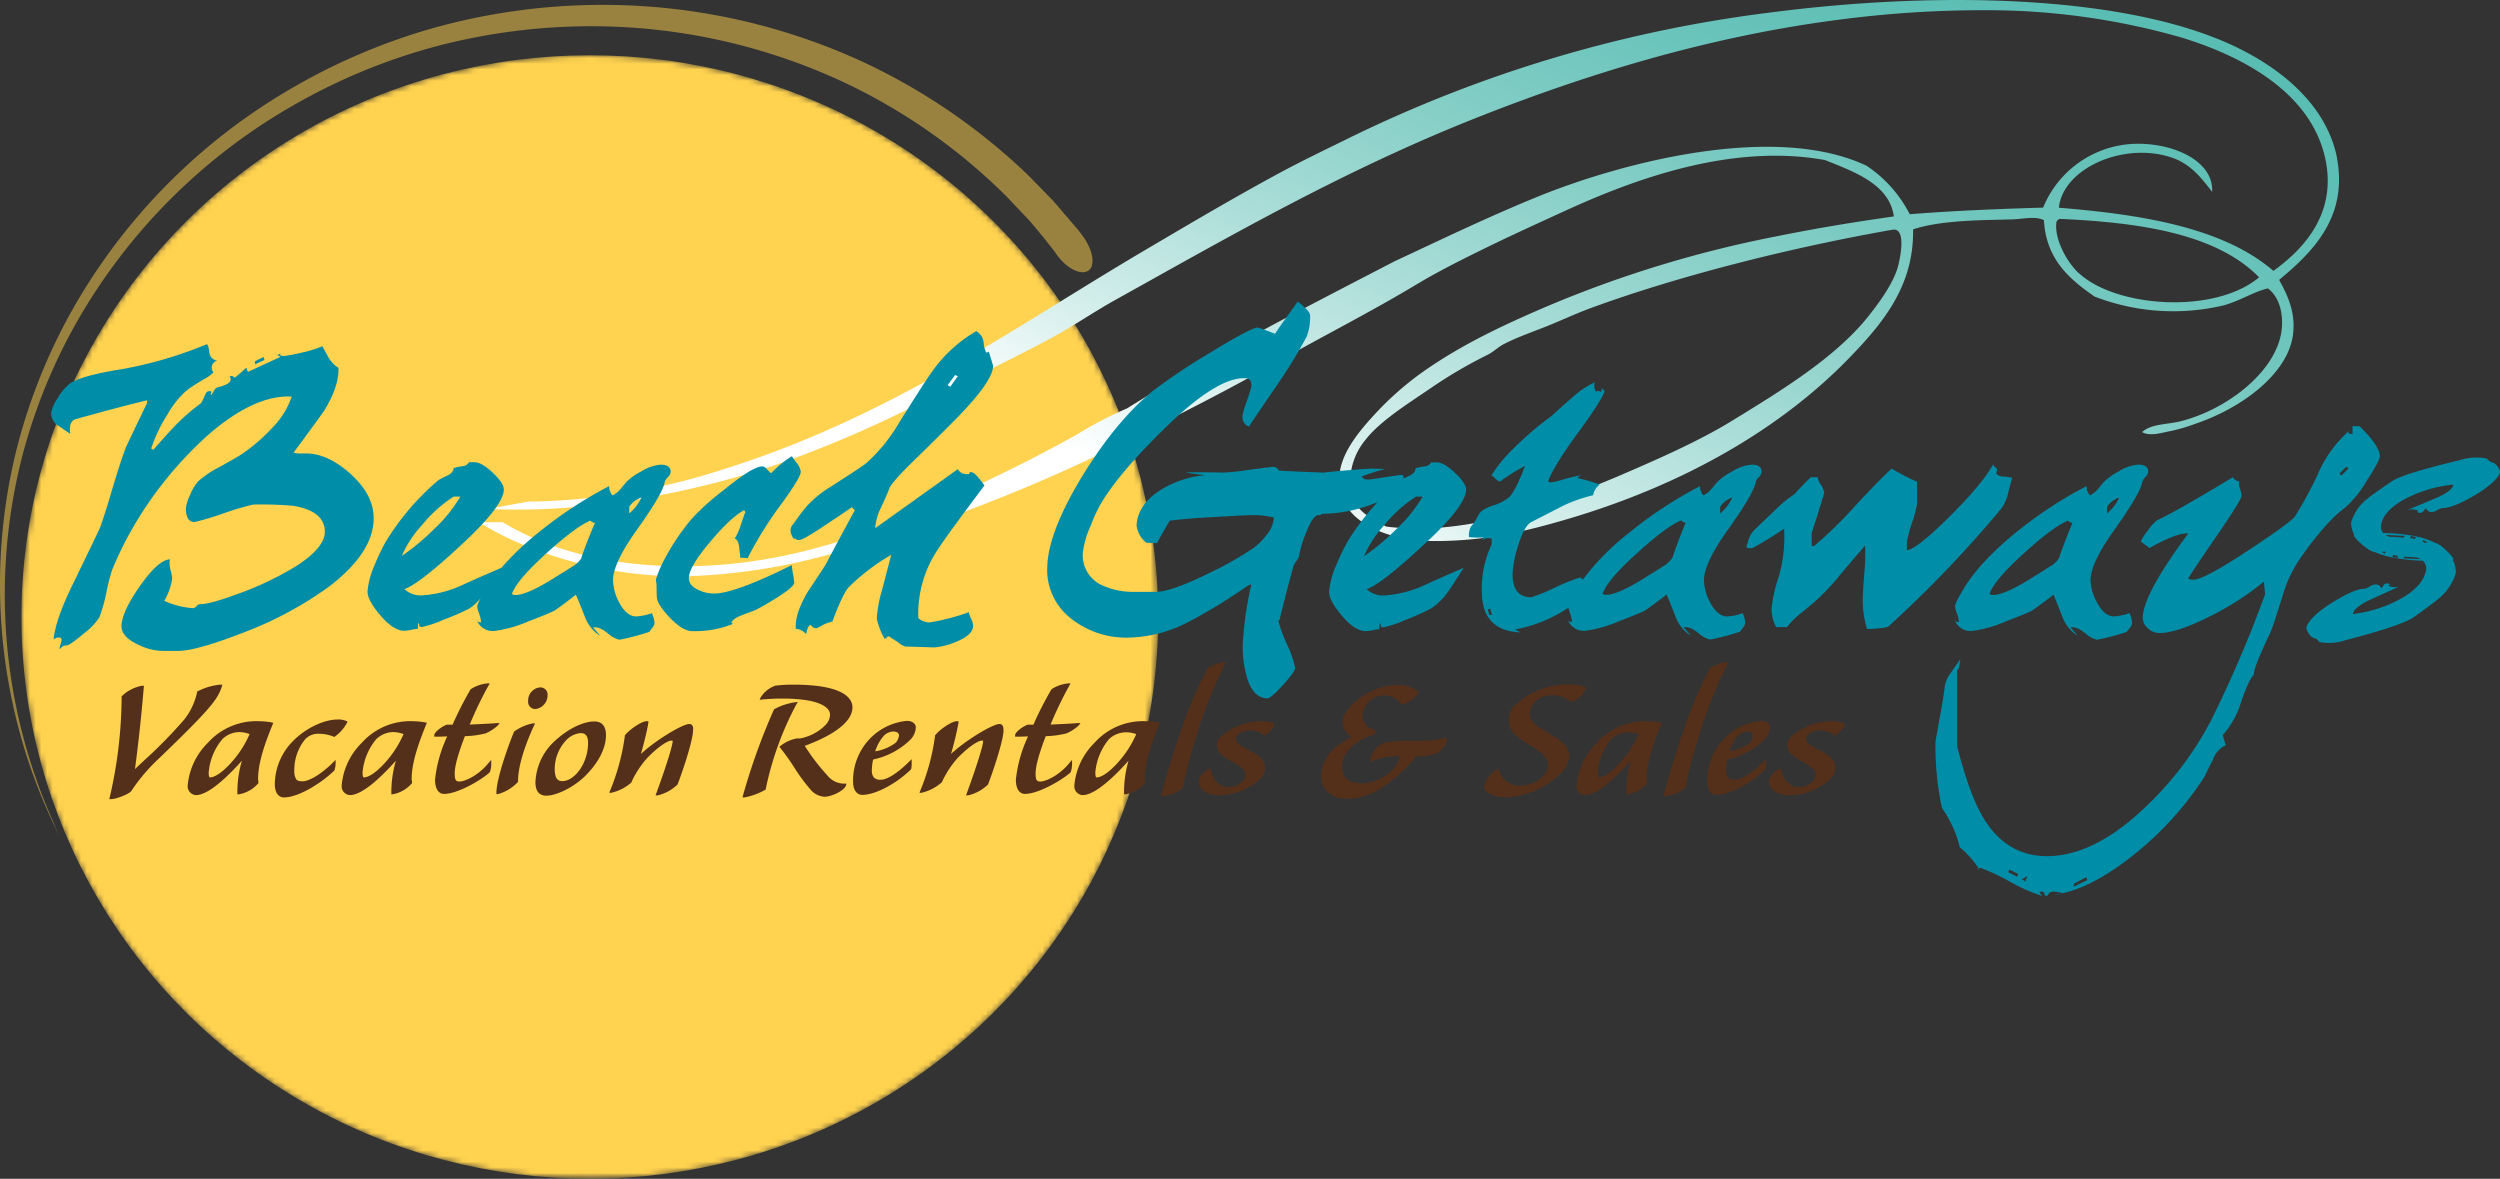 <?xml version="1.0" encoding="UTF-8"?> <svg xmlns="http://www.w3.org/2000/svg" viewBox="0 0 439.5 207.23"><rect x="0" y="0" width="439.5" height="207.23" fill="#333333" stroke="none"/><linearGradient id="kLgqrUa" x1="103.69" x2="103.69" y1="207.23" y2="9.71" gradientUnits="userSpaceOnUse"><stop offset=".21" stop-color="#fff"></stop><stop offset=".28" stop-color="#f8f8f8"></stop><stop offset=".38" stop-color="#e3e3e3"></stop><stop offset=".51" stop-color="#c2c2c2"></stop><stop offset=".65" stop-color="#949494"></stop><stop offset=".8" stop-color="#595959"></stop><stop offset=".96" stop-color="#121212"></stop><stop offset="1"></stop></linearGradient><filter id="kLgqrUb" color-interpolation-filters="sRGB" filterUnits="userSpaceOnUse"><feColorMatrix values="-1 0 0 0 1 0 -1 0 0 1 0 0 -1 0 1 0 0 0 1 0"></feColorMatrix></filter><mask id="kLgqrUc" width="199.85" height="197.51" x="3.77" y="9.71" maskUnits="userSpaceOnUse"><ellipse cx="103.69" cy="108.47" fill="url(#kLgqrUa)" filter="url(#kLgqrUb)" rx="99.92" ry="98.76"></ellipse></mask><linearGradient id="kLgqrUd" x1="206.69" x2="296.9" y1="150.4" y2="-35.53" gradientTransform="matrix(1 -.015 .015 1 -.07 3.21)" gradientUnits="userSpaceOnUse"><stop offset=".27" stop-color="#fff"></stop><stop offset=".39" stop-color="#d3eeeb"></stop><stop offset=".53" stop-color="#a8dcd7"></stop><stop offset=".66" stop-color="#86cfc7"></stop><stop offset=".79" stop-color="#6dc5bc"></stop><stop offset=".91" stop-color="#5ebfb5"></stop><stop offset="1" stop-color="#59bdb3"></stop></linearGradient><g mask="url(#kLgqrUc)"><ellipse cx="103.69" cy="108.47" fill="#ffd24f" rx="99.92" ry="98.76"></ellipse></g><path fill="url(#kLgqrUd)" fill-rule="evenodd" d="m410.66 26.88a21.72 21.72 0 0 0 -2.82-6.49c-3.24-5.06-8.46-9.07-14.65-12.08-18.94-9.18-52.12-10-82.05-6.1a233.44 233.44 0 0 0 -74.4 22.26c-4.23 2.08-8.39 4.07-12.47 6.3-8 4.35-15.65 8.88-23.48 13.5-22.89 13.52-44.24 29-73.58 38.22a115.61 115.61 0 0 1 -34.43 5.7l-7 1.28c18.28.91 38-3.33 51.77-8.15a206 206 0 0 0 20.57-8.65c9-4.3 17.63-8.45 25.93-12.83 4.17-2.19 7.95-4.84 12-7.1 20.19-11.23 40.4-22.93 64.11-32.27 18.33-7.22 39.81-14 63.08-17a195.56 195.56 0 0 1 26.24-1.68 124.41 124.41 0 0 1 34.1 4.83c11.51 3.54 23.16 10.18 25.33 21.9 1.63 8.87-3.52 15-9.25 19.1-8.61-7.43-22.51-9.88-37.71-11.1.73-7 11.56-11.7 19.95-8.78 3.3 1.14 5.13 3.59 7 6 .29-5.61-7.25-8.85-14.21-8.43a18.05 18.05 0 0 0 -15.51 11.19c-6.87.2-15.48.52-23.45 1.16a22.45 22.45 0 0 0 -7.59-8.52c-15.91-7.55-42.51-.75-57.58 5.34-9 3.66-17.41 7.74-25.41 11.46-16.06 8.34-32.25 16.58-47 25.85a64.43 64.43 0 0 0 -8.76 4.56c-8.3 4.62-17 8.89-26.52 13-12.35 5.4-27.18 10.57-44.6 10.18-12.1-.23-22.27-3.09-29.89-7.73h-4.17c8.79 5.58 24.07 10.36 39.37 9.38a106.33 106.33 0 0 0 18.13-2.66 248.75 248.75 0 0 0 30.36-9.52 286.26 286.26 0 0 0 27.18-12.07c8.47-4.25 17-8.58 25.3-13.29 8.09-4.6 16.58-8.87 24.66-13.75 4-2.38 8.37-4.55 12.66-6.64s8.73-4.1 13.28-6.19c12.2-5.58 29.29-11.9 45.69-8.92 5.2 2.09 11.31 4.25 12.1 9.91-7.09 1-13.93 2.14-20.5 3.47a202.61 202.61 0 0 0 -40.25 12.24c-7.86 3.36-15.17 6.78-22 11.58a53.62 53.62 0 0 0 -8.56 7.55c-2.63 2.83-5.3 6.15-6 9.56-1.8 8.38 7.18 12.54 15.89 12.66 9.26.12 16.75-1.71 24.09-3.87 20.8-6.14 37.86-16.16 49.86-28.7 6-6.23 11-12.64 10.85-22.21 4.63-1.58 11.65-1.62 17-1.75 2.15 0 4.36-.68 6 .12.4 6.91 4.46 10.35 8.91 13.44a38.42 38.42 0 0 0 22.62 1.56c2.88-.76 5.34-2.43 7.86-3 2.06 1.6 2.63 4.4 2.45 6.85-.56 7.39-9.29 14.29-17.66 16.47-2.47.65-5.25.43-6.92 1.94 1.4.8 3.38.12 4.82-.14a30.9 30.9 0 0 0 4.6-1.34c7.94-2.68 16.17-8.65 17.1-15.6.53-4-1-7.08-2.43-9.68 6.78-5.56 12.33-11.86 9.99-22.32zm-77.13 20.43c-.91 2.75-3.06 5.77-5.1 8.33-5.8 7.27-15.52 13.18-24 18.37-5.76 3.54-13.11 6.77-19.7 9.6-3.37 1.44-7 2.87-10.6 4.18-8.56 3.08-19.45 6.16-30.46 4.78-3.08-1.77-5.88-2.82-6.29-7.11a11.7 11.7 0 0 1 2.7-8.18c2.57-3.28 7.39-6.28 11.48-9.07a80.67 80.67 0 0 1 9.89-5.8c1.16-.57 2-1.49 3.09-2 2.25-1.16 5.06-2.12 7.64-3.16s5-2.19 7.64-3.15c15.41-5.64 35-10.57 52.84-13.71 2.73-.51 1.23 5.83.87 6.92zm32 .79c-2.22-2-4.45-6.22-4-9.09a1 1 0 0 1 .57-.53c14.63.64 27.69 2.76 35.05 10.27-7.78 6.52-25.01 5.34-31.59-.65z"></path><path fill="#ffd24f" d="m10.67 147.4-.37-.77c-.24-.52-.61-1.27-1-2.28a92.57 92.57 0 0 1 -3.44-8.85 98 98 0 0 1 -1.86-55.64 98.52 98.52 0 0 1 9.49-23.24 102.08 102.08 0 0 1 38.16-38.15 104.81 104.81 0 0 1 25.55-10.47 107.58 107.58 0 0 1 26.51-3.39 104.88 104.88 0 0 1 45.93 10.47 102.26 102.26 0 0 1 27.41 19.56l3.79 4c1.08 1.21 1.94 2.32 2.68 3.19l1.71 2.17.64.89c1.73 2.35 4.17 3.56 5.46 2.69s.84-3.6-1-6.11l-.7-.93-1.84-2.16c-.8-.91-1.72-2.05-2.88-3.32l-4.08-4.18a107.41 107.41 0 0 0 -29.14-20 109.21 109.21 0 0 0 -48-10 110.82 110.82 0 0 0 -27.34 4 108.09 108.09 0 0 0 -26.1 11.24 104.38 104.38 0 0 0 -38.25 39.64 100.53 100.53 0 0 0 -9.22 23.77 98.8 98.8 0 0 0 2.81 56.05c1.37 3.87 2.68 6.81 3.61 8.8.45 1 .84 1.74 1.09 2.25z" opacity=".5"></path><path fill="#008da8" d="m61.55 83.24q-4-3.52-7.7-3.52h-1c-.7 0-1.1-.06-1.22-.18q4.8-6.48 5.39-7.4 2.6-4.23 2.48-7.47a5.14 5.14 0 0 1 -1.73-1.79c-.39-.7-.75-1.37-1.1-2a21.79 21.79 0 0 1 -3.67 1.12 23.86 23.86 0 0 1 -3.06.58c-.7 0-.87-.17-.52-.52a1.45 1.45 0 0 1 -1 .35 1.06 1.06 0 0 1 .87.34l-5.67 2.61a.86.86 0 0 1 -.23-.7c-.12 0-.39.22-.81.64-.58.5-1 .87-1.33 1.1-.35-.35-.64-.41-.87-.17a.79.79 0 0 1 .17.52c0 .54-.83 1-2.48 1.39a2.1 2.1 0 0 0 -.5.63 4 4 0 0 1 -.49.7c-.08-.08-.06-.23.06-.47s-.1-.23-.41-.23-.52.27-.75.81a5.64 5.64 0 0 1 -.69 1.34 34.6 34.6 0 0 0 -4.29 3.71q-1.15 1.16-4 4.39a.32.32 0 0 1 -.4-.23 26 26 0 0 1 2.89-6 15.46 15.46 0 0 1 3.51-4.3c.81-.58 1.77-1.19 2.89-1.85a6.16 6.16 0 0 0 1.62-1.16 1.69 1.69 0 0 1 -.29-.87 1.25 1.25 0 0 1 1-1.21 1.57 1.57 0 0 1 -1.42-1.48c-.1-.83-.24-1.3-.44-1.41a71.89 71.89 0 0 1 -14.92 4.39c-4.9.77-8 1.64-9.26 2.61a9.43 9.43 0 0 0 -2.11 2.6 6.52 6.52 0 0 0 -1.07 2.43 2.64 2.64 0 0 0 .81 2l2.55 1.73c-.23-1.46.09-2.33 1-2.6q8.28-2.31 12.5-3.3v.47q-3.64 7.57-3.7 7.75-.93 2.37-2.46 7.52c-1 3.44-1.75 5.69-2.17 6.77q-.41.93-4.81 10-2.94 6-3.29 9.49a.52.52 0 0 0 .28-.14 1.15 1.15 0 0 1 .7-.15.35.35 0 0 1 .4.4 3.15 3.15 0 0 1 -.17.82 3 3 0 0 0 -.17.81 1.4 1.4 0 0 0 .34-.32 1.11 1.11 0 0 1 .87-.32c.39 0 1.39-.69 3-2.06a11.68 11.68 0 0 0 2.78-2.86 27.31 27.31 0 0 0 1.22-4.28 35.22 35.22 0 0 1 1-4 62.17 62.17 0 0 1 5.61-10.65 67 67 0 0 1 11.4-13.25q8.1-7 14.59-6.65a14.41 14.41 0 0 1 -3.53 5.61 31.11 31.11 0 0 1 -5 4.34c-.66.46-2.08 1.29-4.28 2.49a16.64 16.64 0 0 0 -3.59 2.43 8.09 8.09 0 0 0 -1.51 2.55 6.57 6.57 0 0 0 -.69 2.25c0 1.59.52 2.38 1.56 2.38a52 52 0 0 0 5.12-1.54 46.22 46.22 0 0 1 5.18-1.53 63.23 63.23 0 0 1 7.06.23q5.51.93 5.5 4.57 0 2.78-5 6a54.57 54.57 0 0 1 -10 4.8c-3.43 1.28-5.71 1.91-6.83 1.91a.85.85 0 0 0 -.72.35.81.81 0 0 1 -.67.35 14.62 14.62 0 0 1 -5-1.28 11.13 11.13 0 0 0 1.39-3.91 8.06 8.06 0 0 0 -.23-1.28 7 7 0 0 1 -.24-1.51 1.29 1.29 0 0 1 .12-.59c-1.35 0-3.12 1.56-5.3 4.66s-3.26 5.47-3.26 7.09q0 1.86 2.83 3.19a10.12 10.12 0 0 0 4.4 1.15h2.72q3.12 0 11.05-3.06a64.77 64.77 0 0 0 15.51-8.26q7.82-6 7.82-12 .03-4.11-4.14-7.87z"></path><path fill="#008da8" d="M46.33 62.76l-1.51.75v.53l1.68-.76zM114.62 107.79a10.06 10.06 0 01-2.78.58c-1.16 0-2.18-.87-3.07-2.61a8.6 8.6 0 01-1-3.76q0-3 4.23-8.91 4.52-6.32 4.86-8.34a1.85 1.85 0 01.55-.86 1.46 1.46 0 00.49-.93c0-.85-.58-1.27-1.74-1.27a7.63 7.63 0 00-3.47 1.21 10.82 10.82 0 00-2.6 1.85l-1.09 1.33a3.93 3.93 0 01-1.33 1 2.32 2.32 0 01-.58-1.62 72.71 72.71 0 00-12.56 8.27 48.78 48.78 0 00-6.37 6.08c-2.31 1-4.63 2-6.94 3.07a20.09 20.09 0 01-7 1.79 4.25 4.25 0 01-3.13-1.1q2.61-.93 9.72-7.52c5.17-4.75 7.76-8.08 7.76-10 0-.77-.68-1.75-2-3s-2.39-1.79-3.12-1.79h-1a1.35 1.35 0 01-1.1.69 9.29 9.29 0 00-1.62.35c0 .5-.35.93-1 1.27a16.88 16.88 0 00-1.62.81 44.53 44.53 0 00-9.31 10.88 35.84 35.84 0 00-1.91 4 14.46 14.46 0 00-1.28 4.74q0 1.52 2.2 4.11c1.55 1.85 3 2.78 4.23 2.78a7.32 7.32 0 001.3-.17 6.64 6.64 0 011.13-.18c0-.65 0-1 .11-1a.55.55 0 01.12.4c0 .2.15.29.46.29a19 19 0 003.85-1.3 41.15 41.15 0 004.46-1.93 8.42 8.42 0 002.07-1.9 6.37 6.37 0 00-.65 1.41 4.91 4.91 0 00.35 1.41 5.24 5.24 0 01.34 1.48.87.87 0 01-.69-.22 3 3 0 003.11 1.73 22.14 22.14 0 005.9-1.68q3.77-1.44 4.63-1.91c1.62-1.15 2.85-2.08 3.7-2.77.12.19.64 1.46 1.57 3.82a6.61 6.61 0 002.72 3.41c-.62-.73-1-1.21-1.28-1.45q.93-.28 2.52.93a5.17 5.17 0 002.11 1.21 42.59 42.59 0 005.27-1.38 7.75 7.75 0 01.58-.76 1.46 1.46 0 00.34-.86 3.35 3.35 0 00-.2-1c-.17-.41-.24-.64-.24-.68zm-4-18.7a4 4 0 012.14-1.62 7.86 7.86 0 01-2.14 2.78zm-40 8.68a19.54 19.54 0 013.67-5.58 23.36 23.36 0 015.47-4.89h1.16a24.64 24.64 0 01-4.51 5.61 39.29 39.29 0 01-5.83 4.86zm31.6.35a4.71 4.71 0 01-1.74 1.56c-.77.51-1.54 1-2.31 1.45-3.59 2.32-6.1 3.47-7.53 3.47a1 1 0 01-.64-.17q.77-2.37 6.08-7.18 5-4.56 7.7-5.73a1.51 1.51 0 00.81.41c-1.16 2.7-1.95 4.77-2.41 6.19z"></path><path fill="#008da8" d="M83.89 109.13c0-.1-.09-.2-.12-.3a.45.45 0 00.12.3zM139.21 99.34q-10.07 5-13.65 5a6.17 6.17 0 01-2.78-.63c-1.12-.5-1.68-1.2-1.68-2.09q0-1.91 3.7-6.31t6-5.61c.2.19.26.35.18.46s-.31.85-.81 2.32a9.8 9.8 0 01-1 2.2c.39.11.64.58.76 1.39.07.65.15 1.31.23 2a5.07 5.07 0 011.27.06 65.06 65.06 0 015.64-9.13c2.47-3.36 3.71-5.38 3.71-6.08a3.24 3.24 0 00-.64-1.44 13.32 13.32 0 01-.93-1.28 17.83 17.83 0 00-3.64 3 6.64 6.64 0 01-.87-.87 1 1 0 00-.7-.33c-1.12 0-3.38 1.38-6.77 4.16a43.18 43.18 0 00-5.44 4.84 38.3 38.3 0 00-4.8 7 20.2 20.2 0 00-1.68 3.88s0 .2.06.49a6.91 6.91 0 01.06 1q0 1.22.06 1.8c.11.77.84 1.89 2.2 3.35q2.31 2.43 4 2.43a17.77 17.77 0 007.17-1.27l-.28-.17c.11-.47.71-.91 1.79-1.34.77-.3 1.54-.59 2.31-.86 1-.5 2.32-1.26 3.94-2.26 2-1.27 3-2.14 3-2.6a12.13 12.13 0 00-.2-1.51 10.79 10.79 0 01-.21-1.6z"></path><path fill="#008da8" d="M156.29 86q.28-1.09 5.15-5.79 6.7-6.54 8.62-8.68c3.05-3.36 4.55-5.77 4.52-7.23-.28-1-.54-1.83-.77-2.52 0 .1-.17.17-.45.2a5.11 5.11 0 01-.43-1.68 2.56 2.56 0 00-1.31-2.08 24.63 24.63 0 00-7.81 7.18q-.87 1.16-5.61 8.68a29.68 29.68 0 01-5.91 7.35c-.57.46-2.74 1.89-6.48 4.28a18 18 0 00-5.44 5.15c-.27.39-.58.81-.92 1.27a1.68 1.68 0 00-.47 1.1 1.86 1.86 0 00.21.87 1.89 1.89 0 01.2.52 1 1 0 01.55.18.93.93 0 00.66.11c.35 0 1.58-.69 3.71-2.08 1.81-1.2 3.62-2.41 5.44-3.65l.52.52q-3.48 6.43-5.15 9.61c-1 1.58-2.09 3.16-3.13 4.75q-2.31 3.93-2.08 6.48a2.58 2.58 0 011.79.92c.08-.34.18-.68.29-1a.91.91 0 01.52-.61 4.26 4.26 0 01.35.38.94.94 0 00.7.2 4.4 4.4 0 00.92-.46 6.77 6.77 0 011.85-.7c1.24-3.31 2.2-5.34 2.9-6.07a37 37 0 017.46-5.67q-.12.41-1.62 6.19a20.86 20.86 0 00-.92 5.09 12.44 12.44 0 001.39 3.53.58.58 0 00.05-.17l.29.11a.43.43 0 00-.06-.17c.2-.19.35-.27.47-.23l1.71 1.12a2.49 2.49 0 001.3.67q.38 0 2.46.06l2.49.09a12.82 12.82 0 003.7-.93q3.18-1.27 3.12-2.95a3.45 3.45 0 00-.37-1.24 3.88 3.88 0 01-.38-1.08 37.45 37.45 0 01-6.88 1.8 3.06 3.06 0 01-2-.75 20.31 20.31 0 013.07-11.52q1.38-2.27 8.56-11.81-1.68-2.34-2.31-2.34c-.27 0-.38.06-.32.17s-.05.17-.32.17a1.74 1.74 0 01-1.74-.86l-14.52 10.38a9.7 9.7 0 011-3.59c.85-1.81 1.31-2.91 1.43-3.27zm11.63-20.08l.46.23-1.33 1.85-.46-.29zM173.65 61.26c0 .15.11.32.16.49a0 0 0 000 0 2.85 2.85 0 01-.16-.49zM257.74 86.08c0-.77-.68-1.75-2-3s-2.39-1.79-3.12-1.79h-1.05a1.3 1.3 0 01-1.09.69 9.79 9.79 0 00-1.63.35c0 .5-.34.93-1 1.27l-1.11.53a.24.24 0 010-.12c0-.35-.09-.52-.32-.52s-1.25.13-2.92.4-2.66.41-2.93.41a1.67 1.67 0 01-.72-.09 3.18 3.18 0 01-.49-.43 33.32 33.32 0 014.17-1.33l-2.53-.07c-3.09.19-5.87.43-8.34.7-4.28-.16-6.89-.27-7.81-.35a4 4 0 00-.38-.44 1 1 0 00-.72-.2c-.27 0-1.7.18-4.29.52a40.23 40.23 0 01-4.34.47q-5.61-.12-6.71 0c1.62.23 2.78.38 3.47.46a17.7 17.7 0 00-7.62 2.46c-2.85 1.73-4.34 3.88-4.45 6.42a4.56 4.56 0 001.73 3l1.85.06q1.4-2.55 2.26-3.94 2.83-.4 8.51-.69c3.32-.19 5.26-.29 5.84-.29a16 16 0 013.94.41 5.08 5.08 0 01-1.33 3.12 10.29 10.29 0 01-2.27 2.26 59.16 59.16 0 01-7.65 4.34q-7 3.47-9.74 3.36h-4a13.05 13.05 0 01-5.34-1.22 5.77 5.77 0 01-3.25-5.63 16 16 0 011.4-4.82 27.23 27.23 0 011.74-3.78q3.06-5.22 10.78-12.83 9.51-9.45 14.56-9.28c.81 0 1.19.46 1.16 1.39a27.42 27.42 0 01-.81 2.63 14.19 14.19 0 00-.76 2.63 1.81 1.81 0 001.11 1.86q2.61-3.87 5.27-7.75a87.77 87.77 0 004.92-8.11 9.55 9.55 0 00.58-3.64c0-.35-.24-.79-.82-1.33-.42-.39-.86-.77-1.33-1.16q-3.53 4.86-4 5.67c-1.31-.5-2.29-.87-3-1.1q-1.09-.06-8.33 4.37a107.64 107.64 0 00-10.19 6.8q-6.25 5.1-12.15 14.58-6.13 10-6.37 16.09a10.8 10.8 0 003.88 9.09 15.62 15.62 0 009.95 3.59 23.75 23.75 0 0011.12-2.84 97.14 97.14 0 0010.24-6.26l.46-.23a.41.41 0 01.22 0 60.15 60.15 0 00-1.49 10.08 19.06 19.06 0 00.48 5.33q1 4.53 3.83 4.59c.41 0 1.32-.78 2.74-2.35s2.13-2.57 2.13-3a18 18 0 00-1.46-4.22 22.46 22.46 0 01-1.46-4s0-.09 0-.13h.15q1.52-6.14 2.55-9.78c.38-.54.67-1 .87-1.33a19.07 19.07 0 011.27-4.28c.81-2.12 1.56-3.17 2.26-3.13.27 0 .4 0 .4-.11s.16-.12.47-.12a25.24 25.24 0 008.5-1.68c.32-.1.62-.21.92-.32a41.61 41.61 0 00-5.31 7 35.84 35.84 0 00-1.91 4 14.46 14.46 0 00-1.28 4.74q0 1.52 2.2 4.11c1.55 1.85 2.95 2.78 4.23 2.78a7.43 7.43 0 001.3-.17 6.64 6.64 0 011.13-.18c0-.65 0-1 .11-1a.55.55 0 01.12.4c0 .2.15.29.46.29a19 19 0 003.85-1.3 41.15 41.15 0 004.63-2.08 11.73 11.73 0 003.16-3.27c.84-1.27 1.67-2.55 2.48-3.82-2.31 1-4.62 2-6.94 3.07a20 20 0 01-7 1.79 4.22 4.22 0 01-3.12-1.1q2.61-.93 9.72-7.52c5.17-4.71 7.76-8.06 7.76-9.98zm-17.94 11.69a19.54 19.54 0 013.67-5.58 23.55 23.55 0 015.47-4.89h1.16a24.92 24.92 0 01-4.51 5.61 39.81 39.81 0 01-5.79 4.86zM306.41 107.79a10.06 10.06 0 01-2.78.58c-1.16 0-2.18-.87-3.07-2.61a8.6 8.6 0 01-1-3.76q0-3 4.23-8.91 4.51-6.32 4.86-8.34a1.85 1.85 0 01.55-.86 1.46 1.46 0 00.49-.93c0-.85-.58-1.27-1.74-1.27a7.63 7.63 0 00-3.47 1.21 11 11 0 00-2.6 1.85l-1.1 1.33a3.93 3.93 0 01-1.33 1 2.32 2.32 0 01-.58-1.62 72.71 72.71 0 00-12.56 8.27 43.4 43.4 0 00-8 8.1c-.23 0-.33 0-.29-.15s-.06-.14-.29-.14a33.76 33.76 0 00-4.25 1.7 33 33 0 01-4.28 1.76q-3.3 0-3.3-4.11a20 20 0 01.92-4.75c.77-2.54 1.59-4 2.44-4.39l5.66-2.9a26 26 0 015.16-1.79 2.76 2.76 0 011.15-1.85 22.9 22.9 0 00-3.93-1.16 1.4 1.4 0 01.81-.52 25.1 25.1 0 00-3.15.72 15.72 15.72 0 01-2.24.55.81.81 0 01-.57-.17q1-2.73 5.32-8.63 4.17-5.67 4.63-7.29l-.69-.58a.5.5 0 010 .76q-.53-.34-.81 0a2 2 0 01-.24-1.68 15.29 15.29 0 00-4 2.72c-1.19 1-2.39 2.1-3.58 3.18a58.45 58.45 0 00-8.11 7.18 24.56 24.56 0 00-2.49 3.3 2.81 2.81 0 01.7.55c.35.32.6.49.75.49a.38.38 0 00.29-.12 34.07 34.07 0 014.17-2.6c-1.05 2.85-2 4.67-2.72 5.44a7.5 7.5 0 01-2.61 1.42 8.67 8.67 0 00-2.2 1 3 3 0 00-.75.95 8.66 8.66 0 01-1.22 1.86 3.22 3.22 0 00-.34 1.85 17.87 17.87 0 002.26.06c.34 0 .34.17 0 .52a1.78 1.78 0 011.73-.29v1a17.64 17.64 0 00-1.73 8.28q0 6.89 6.77 7.17a1.55 1.55 0 00-.5-.26c-.25-.1-.37-.18-.37-.26a24.81 24.81 0 008.68-3.41l.64-.4a8 8 0 00.29 1 5.24 5.24 0 01.34 1.48.84.84 0 01-.69-.23 3 3 0 003.07 1.79 22.14 22.14 0 005.9-1.68q3.77-1.44 4.63-1.91c1.62-1.15 2.85-2.08 3.7-2.77.12.19.64 1.46 1.56 3.82a6.71 6.71 0 002.72 3.41c-.61-.73-1-1.21-1.27-1.45q.93-.28 2.52.93a5.23 5.23 0 002.11 1.21 42.59 42.59 0 005.27-1.38 7.75 7.75 0 01.58-.76 1.46 1.46 0 00.34-.86 3.35 3.35 0 00-.2-1c-.12-.38-.19-.61-.19-.65zm-4-18.7a4 4 0 012.13-1.62 7.69 7.69 0 01-2.13 2.78zm-40.58 19l-.28-.93.4-.17.35 1.1zm32.13-10a4.71 4.71 0 01-1.74 1.56c-.77.51-1.54 1-2.31 1.45-3.59 2.32-6.1 3.47-7.53 3.47a1 1 0 01-.63-.17q.74-2.37 6.07-7.18 5-4.56 7.7-5.73a1.51 1.51 0 00.81.41c-1.11 2.73-1.9 4.8-2.33 6.22z"></path><path fill="#008da8" d="M275.68 109.12a2.52 2.52 0 01-.12-.29.41.41 0 00.12.29zM353.06 86.55q.63-2.49.69-2.55a8.87 8.87 0 00-1.57-.23 1.78 1.78 0 01-1.27-.52 2.15 2.15 0 00.18-.7c0-.11-.1-.24-.29-.37a1.07 1.07 0 01-.41-.55q-1.9 3.47-7.67 9.2t-7.49 5.9v-1.44a21.72 21.72 0 01.9-3.36 24.17 24.17 0 00.89-3.3v-3.93a38.83 38.83 0 01-4.45-2.32q-1.57 1.34-6.49 6.62a73.29 73.29 0 01-7.17 7h-.41v-2.22c0-.15.42-1.37 1.13-3.64s1.07-3.44 1.07-3.48a3.25 3.25 0 00-.57-1.41 3.11 3.11 0 01-.58-1.36h-1.22c-1.35 1.35-2.31 2.33-2.89 3a20.85 20.85 0 00-2.67 2.11q-2 1.9-3.93 3.76a4.59 4.59 0 00-1.56 2.55l-.29.86a1.3 1.3 0 001.21.12 58 58 0 005.44-3.36 25 25 0 01-.92 8.39 25.81 25.81 0 00-1.28 5.74 6.74 6.74 0 00.81 3.18h1.92a12.28 12.28 0 012.14-2.2l2.54-2.09a40.36 40.36 0 004.57-4.8c2.51-3 4-4.7 4.46-5.21a32.94 32.94 0 01-.12 4.69c-.19 2.28-.28 3.86-.28 4.75a16.58 16.58 0 00.75 5.21c2.24-.08 3.49-.24 3.76-.47a204.71 204.71 0 0019.79-20.66 7.33 7.33 0 001.28-2.91zM343.68 109.13l-.12-.3a.45.45 0 00.12.3zM344.55 104.66a8.13 8.13 0 00-.87 1.8 5.28 5.28 0 00.35 1.41 5.36 5.36 0 01.35 1.48.9.9 0 01-.7-.22 3 3 0 003.07 1.78 22.14 22.14 0 005.9-1.68q3.77-1.44 4.63-1.91c1.62-1.15 2.85-2.08 3.71-2.77.11.19.63 1.46 1.55 3.82a6.67 6.67 0 002.73 3.41c-.62-.73-1-1.21-1.28-1.45q.93-.28 2.52.93a5.23 5.23 0 002.11 1.21 42.59 42.59 0 005.27-1.38 7.75 7.75 0 01.58-.76 1.48 1.48 0 00.35-.86 3.43 3.43 0 00-.21-1c-.13-.42-.2-.65-.2-.69a10.06 10.06 0 01-2.78.58q-1.74 0-3.06-2.61a8.5 8.5 0 01-1.05-3.76q0-3 4.23-8.91 4.51-6.32 4.86-8.34a1.85 1.85 0 01.55-.86 1.46 1.46 0 00.49-.93c0-.85-.58-1.27-1.73-1.27a7.62 7.62 0 00-3.48 1.21 11 11 0 00-2.6 1.85l-1.1 1.33a3.85 3.85 0 01-1.34 1 2.36 2.36 0 01-.57-1.62 72.71 72.71 0 00-12.56 8.27q-6.94 5.67-9.72 10.94zm25.87-15.57a4 4 0 012.14-1.62 7.74 7.74 0 01-2.14 2.78zm-14.59 8.16q5-4.56 7.7-5.73a1.51 1.51 0 00.81.41c-1.12 2.7-1.91 4.77-2.37 6.19a4.71 4.71 0 01-1.74 1.56c-.77.51-1.54 1-2.31 1.45-3.59 2.32-6.1 3.47-7.52 3.47a1 1 0 01-.64-.17q.75-2.37 6.07-7.18zM362.28 157.09c-.3.06-.6.14-.89.18a1.77 1.77 0 00.89-.18zM347.67 152.76l.23.23a1.52 1.52 0 00-.13-.35h-.1q-.12 0 0 .12z"></path><path fill="#008da8" d="M412.32 89.21a19.38 19.38 0 003.68-4.57q2.37-3.65 2.37-4.4 0-1.86-3.58-5.32h-1.22v1.38c-.77 0-.92-.23-.46-.69a21.55 21.55 0 00-5.56 7.58 67.66 67.66 0 01-4.08 7.58q-.9 1.17-8.24 6-7.81 5.16-9.67 5.15c-.46 0-.75-.08-.87-.23q.47-.87 5.27-7.87 4.11-6 4.11-6.66a4.19 4.19 0 00-.23-1.07 3.72 3.72 0 01-.23-1 2.4 2.4 0 01.05-.46 1.38 1.38 0 01-.69-.26c-.27-.18-.4-.34-.4-.49q-10.77 6.48-13.37 7.58a7.92 7.92 0 00-1.54 1.73 8.62 8.62 0 00-1.3 2 8.7 8.7 0 00.75.58 6.45 6.45 0 01.76.58c3.31-1.86 5.59-2.7 6.82-2.55q-8 10.77-8 14.87a2.39 2.39 0 00.9 1.77 2.88 2.88 0 002.05.84q3.18 0 9.26-3.13a48.57 48.57 0 009.08-5.9l.23 2.2a212.34 212.34 0 01-9.49 22.16 57.51 57.51 0 01-12 15.69q-8.81 8.22-16.85 8.21-7 0-11-6.42-2.55-4-4.81-12.91v-13.38c.24-.12.37-.41.41-.87.08-.62.14-1 .17-1.1-.54.81-1.1 1.62-1.67 2.43a5.3 5.3 0 00-1.1 2.55q-.18 1.68-.93 5.73c-.46 2.51-.69 3.85-.69 4a52.14 52.14 0 001.15 11.51 20.47 20.47 0 013.13 6.89 17.35 17.35 0 013.28 3.65h.42a36.28 36.28 0 015 2.34 29.85 29.85 0 005.77 2.57l-.47-.6c0-.1.16-.15.47-.15a.35.35 0 01.4.4c0 .23.16.35.46.35 0 0 .14-.12.3-.38a.92.92 0 01.86-.37 6 6 0 011.45.23.83.83 0 01-.15.11q5.91-1.22 13.23-7.17a57.2 57.2 0 0012-13.37q.75-1.56 1.56-3.18a4.27 4.27 0 012.2-2.38 9 9 0 01-.52-1.79 15.54 15.54 0 003.19-5.79q1.38-4 2.25-4.8c-.12-.62.85-3.09 2.89-7.41.31-.61 1-2.76 2.15-6.42a22.88 22.88 0 013.41-7.06q4.46-6.25 7.64-8.51zm.17-7.18l.35.35-1.22 1.22-.35-.35zm-57.87 72.11l-1.56-.8.17-.47 1.56.75zm1.44.87a1.23 1.23 0 00-.75-.46 1.48 1.48 0 00.58-.23 1.48 1.48 0 01.58-.23 2.12 2.12 0 00-.41.91zm8.51.87v-.52l2.2-1.16.17.52zM439.17 82.18a1.89 1.89 0 00-1.08-.91 1 1 0 01-.62-.37 1 1 0 00-.58-.35 9.78 9.78 0 00-4.39.33q-9.92 2.36-12 3.72-3.66 2.5-4.22 3a8.23 8.23 0 00-2.95 4.24 4.2 4.2 0 00.52 2.11v.07c-.53.13 2.67 3.08 3.57 3a13.61 13.61 0 002.6.86 30.87 30.87 0 005.9.69 1.86 1.86 0 01.5 2q-.62 2.55-4.3 4.65a23.13 23.13 0 01-8.48 2.73q.19-1.26 3.37-2.66 2.42-1.12 4.83-2.2a2.69 2.69 0 01-1.65 0c-.18 0-.26-.08-.25-.13s0-.07.08-.12.08-.09.08-.11-.07-.1-.25-.14a.73.73 0 00-.8.27 2.26 2.26 0 01-.41.55l-.25-.36a1 1 0 00-.62-.3 1.74 1.74 0 00-1.13.34 2.49 2.49 0 01-1.09.43c-1.1 0-2.95.79-5.58 2.44s-4.23 3.2-4.51 4.39a1.67 1.67 0 00.31.84 1.88 1.88 0 001.07 1 .94.94 0 01.62.37.91.91 0 00.57.37 9.42 9.42 0 004.41-.41q10-2.61 12-4.09 3.72-2.69 4.29-3.21a9 9 0 003-4.51 4.7 4.7 0 00-.49-2.22.59.59 0 010-.08c.53-.12-2.36-3-3.11-2.94a12 12 0 00-3-1.09 29.76 29.76 0 00-6.16-.66 1.78 1.78 0 01-.31-1.7q.57-2.4 4.23-4.35a23.24 23.24 0 018.41-2.48c-.11.79-1.22 1.62-3.32 2.48-1.6.68-3.2 1.36-4.79 2a3 3 0 011.65 0c.18 0 .26.09.25.13a.48.48 0 01-.08.11.53.53 0 00-.01.09s.08.09.26.13a.72.72 0 00.79-.25 2.86 2.86 0 01.41-.52c.08.12.17.24.26.35a1 1 0 00.61.3 1.8 1.8 0 001.12-.32 2.63 2.63 0 011.09-.39c1.08 0 2.93-.71 5.53-2.24s4.17-3 4.44-4.1c.01-.09-.1-.36-.34-.78zm-17.7 15.91l-.86-.2.08-.34.86.2zm4.61-3.15l.73.48h-.52l-.41-.24zm-.51 3.36l-3-.15.07-.28 2.17.11a5 5 0 01.76.32zm-1.76-4.09l.86.2-.09.37-.86-.21zm-1.12 0l-.07.29-2.62-.15a3.27 3.27 0 01-.53-.26s-.05 0-.08-.06zm-3.37 2.79l.11.06-.23.27-.53-.33z"></path><g fill="#54301a"><path d="M39 120.68l.09-.32h-.33a10.58 10.58 0 00-4 1.17h-.1v.12a11.8 11.8 0 01-2.21 4.77 81.13 81.13 0 01-6.93 7.1c-.63.59-1.23 1.14-1.79 1.69.58-4.36 1.12-9.31 1.55-14.39v-.27h-.28a6.86 6.86 0 00-3.56 1.81l-.06.07v.09a79 79 0 01-2.09 17.65l-.08.32h.33c.95 0 3.35-1 3.56-1.46a32.2 32.2 0 015-5.84c8.8-8.49 10.16-10.19 10.9-12.51zM45.55 126.79a11.43 11.43 0 00-9 3.79 12 12 0 00-3.55 7.47 1.55 1.55 0 001.45 1.73c2.26 0 5.78-3.47 8.08-6.05a19.49 19.49 0 00-.8 5.66v.25h.27a5.81 5.81 0 003.36-1.88l.07-.09v-.11a1.55 1.55 0 000-.21 1.51 1.51 0 01-.06-.37c0-3.07 1.33-6.58 2.57-9.64l.11-.28-.3-.06a13.46 13.46 0 00-2.2-.21zm-1.67 2.27a18.5 18.5 0 01-3.8 5.61c-1.28 1.28-2.39 2-3.2 2-.12 0-.19-.32-.19-.88a10.5 10.5 0 012.4-5.85 4.41 4.41 0 012.91-1.24 5.12 5.12 0 011.88.36zM56.13 129a6.9 6.9 0 012.52.5l.13.06.12-.09a7.12 7.12 0 002.1-2.4l.09-.21-.21-.11a3.46 3.46 0 00-1.55-.26c-2.37 0-5.54 1.51-7.71 3.68a10.93 10.93 0 00-3.31 7.61c0 2.24 1.22 2.41 1.59 2.41 2.77 0 7-2.85 8.92-4.78v-.07a3.78 3.78 0 00.18-1.14v-.61l-.43.43c-2 2-4.17 3.33-5.36 3.33-.67 0-.88-.09-1.13-.34a2.74 2.74 0 01-.34-1.57 8.5 8.5 0 012-5.58 3.17 3.17 0 012.39-.86zM72.61 126.79a11.43 11.43 0 00-9 3.79 11.93 11.93 0 00-3.54 7.47 1.55 1.55 0 001.45 1.73c2.26 0 5.78-3.47 8.08-6.05a19.49 19.49 0 00-.8 5.66v.25h.2a5.81 5.81 0 003.36-1.88l.07-.09v-.11c0-.07 0-.14 0-.21a1.51 1.51 0 01-.06-.37c0-3.07 1.33-6.58 2.56-9.64l.12-.28-.3-.06a13.46 13.46 0 00-2.14-.21zm-1.67 2.27a18.5 18.5 0 01-3.8 5.61c-1.28 1.28-2.39 2-3.2 2-.12 0-.2-.32-.2-.88a10.52 10.52 0 012.41-5.85 4.4 4.4 0 012.85-1.24 5.12 5.12 0 011.94.36zM80.76 137.39c-.65 0-.82-.3-.82-1.47 0-.85.31-2.67 1.79-6.5a16.65 16.65 0 003.67-.5 8 8 0 002.09-1.35l.35-.45h-.57c-.66.07-1.81.12-3 .18l-1.69.08a63.68 63.68 0 013.31-6.87l.21-.37h-.43a6.53 6.53 0 00-2.88 1l-.08.08a62.52 62.52 0 00-3.15 6.18h-.08c-.34 0-.63 0-.86 0h-.09c-1 .4-2.19 1.35-2.19 1.85v.26h.75l1.53-.05a23.67 23.67 0 00-2.14 7.62c0 1.56.6 2.49 1.59 2.49 2.4 0 6.61-2.48 8-3.78l.07-.1a4.43 4.43 0 00.22-1.43v-.67l-.44.51c-1.77 2.19-4.13 3.29-5.16 3.29zM90.35 128.63v.06c-.9 2.12-3.08 8.19-3.08 10.66v.26h.26a7.67 7.67 0 003.47-2.08l.07-.07v-.1c0-3.6 2.17-8.43 2.83-9.83l.17-.36h-.4a8.48 8.48 0 00-3.32 1.46zM96.26 122.26a1.27 1.27 0 00-1.26-1.42 2.31 2.31 0 00-2.15 2.39 1.26 1.26 0 001.29 1.42 2.43 2.43 0 002.12-2.39zM104.49 126.83c-2.15 0-5.07 1.53-7.43 3.89a10.4 10.4 0 00-2.93 6.78c0 1.58.65 2.38 1.93 2.38 1.61 0 4.6-1.3 6.82-3.47 2.35-2.33 3.65-4.87 3.65-7.17 0-1.99-1.11-2.41-2.04-2.41zm-5.61 10.49c-.71 0-1.36-.27-1.36-2.19a7.41 7.41 0 011.82-4.78 4 4 0 012.67-1.47c.68 0 1.37.2 1.37 1.71 0 3.73-2.46 6.73-4.5 6.73zM121.16 127.28c-1.1 0-5.72 2.7-8.48 5.26.52-1.8 1.09-4.17 1.3-5.46v-.29h-.3c-.92 0-3.07 1.5-3.84 2.51v.06.07a38.12 38.12 0 01-2.6 9.6l-.13.34h.36a8 8 0 003.55-1.83v-.07a16.87 16.87 0 012.81-4.27c2.41-2.45 3.81-3 4.15-3s.27 0 .27.16c0 .62-1 4-2.88 9.13l-.12.34h.36a7.5 7.5 0 003.5-1.91c.63-1.58 2.73-7.64 2.73-9.55.05-.37.05-1.09-.68-1.09zM140.26 123.39l-.49.07a10.78 10.78 0 00-3.64 1.21h-.07v.06a111.29 111.29 0 00-5.45 15.15l-.07.31h.32a11.41 11.41 0 003.66-1.34l.1-.06v-.11a55.39 55.39 0 015.38-14.85z"></path><path d="M149.86 124.36c0-1.49-1.36-4-10.4-4a25.42 25.42 0 00-3.17.18 5.07 5.07 0 00-2.59 2.1l-.16.39.41-.05a34.63 34.63 0 013.55-.17c7.81 0 8.42 2.15 8.42 2.81a2.7 2.7 0 01-.82 1.86 8.38 8.38 0 01-4.43 2.33 2.25 2.25 0 01-.46 0h-.08a6.45 6.45 0 00-2.93 1.33l-.19.16.17.19a37.17 37.17 0 012.42 3.39 32 32 0 002.85 3.88 3.53 3.53 0 002.48 1.31c1.28 0 3.53-1.09 3.79-2l.08-.31h-.32a3.73 3.73 0 01-3-1.41 35.73 35.73 0 01-4-5.23c5.39-1.99 8.38-4.36 8.38-6.76zM160 130.08a3.3 3.3 0 001-2.21c0-.57-.54-1.14-1.56-1.14a10.36 10.36 0 00-6.47 3.09 10.62 10.62 0 00-3 7.58c0 1.73.86 2.34 1.59 2.34 2.56 0 6.37-2.27 8.57-4.47l.06-.1a4.64 4.64 0 00.08-1.11v-.6l-.43.42c-2 2-3.87 3.2-5 3.2a1.56 1.56 0 01-1.23-.41 2 2 0 01-.34-1.27 8.85 8.85 0 01.23-1.88 13.3 13.3 0 006.5-3.44zm-2-.63a2 2 0 01-.55 1.13 7.91 7.91 0 01-3.59 1.5 7.55 7.55 0 011.6-2.82 2.56 2.56 0 011.55-.66c.73 0 1.05.28 1.05.85zM175.68 127.28c-1.1 0-5.72 2.7-8.49 5.26a54.4 54.4 0 001.31-5.46v-.29h-.29c-.92 0-3.08 1.5-3.84 2.51v.06.07a38.12 38.12 0 01-2.6 9.6l-.13.34h.36a8 8 0 003.55-1.83l.05-.07a17.15 17.15 0 012.8-4.27c2.42-2.45 3.82-3 4.16-3s.27 0 .27.16c0 .62-1 4-2.88 9.13l-.12.34h.36a7.5 7.5 0 003.5-1.91c.63-1.58 2.73-7.64 2.73-9.55-.01-.37-.01-1.09-.74-1.09zM182.87 137.39c-.65 0-.81-.3-.81-1.47 0-.85.31-2.67 1.78-6.5a16.56 16.56 0 003.67-.5 8.1 8.1 0 002.1-1.35l.34-.45h-.57c-.65.07-1.81.12-3 .18l-1.69.08a65.62 65.62 0 013.31-6.87l.21-.37h-.42a6.53 6.53 0 00-2.89 1l-.08.08a62.52 62.52 0 00-3.15 6.18h-.08c-.34 0-.63 0-.85 0h-.1c-1 .4-2.18 1.35-2.18 1.85v.26h.74l1.53-.05a23.67 23.67 0 00-2.14 7.62c0 1.56.6 2.49 1.6 2.49 2.39 0 6.6-2.48 8-3.78l.06-.1a4.43 4.43 0 00.22-1.43v-.67l-.44.51c-1.77 2.19-4.13 3.29-5.16 3.29zM201.42 126.79a11.41 11.41 0 00-9 3.79 12 12 0 00-3.55 7.47 1.56 1.56 0 001.46 1.73c2.25 0 5.77-3.47 8.07-6.05a19.46 19.46 0 00-.79 5.66v.25h.25a5.76 5.76 0 003.35-1.88l.08-.09v-.11a1.6 1.6 0 000-.21 1.5 1.5 0 01-.05-.37c0-3.07 1.32-6.58 2.56-9.64l.11-.28-.3-.06a13.33 13.33 0 00-2.19-.21zm-1.67 2.27a18.5 18.5 0 01-3.8 5.61c-1.28 1.28-2.38 2-3.19 2-.13 0-.2-.32-.2-.88a10.58 10.58 0 012.4-5.85 4.42 4.42 0 012.89-1.2 5.07 5.07 0 011.9.32zM215.54 116.44h-.42a6.09 6.09 0 00-2.8 1.08l-.06.07a71.86 71.86 0 00-4.6 10.71c-1.36 3.91-2.69 8.26-3.48 11.34l-.08.31h.32a6.35 6.35 0 003.51-1.44l.06-.06v-.08a67.28 67.28 0 012.09-8.09 77.06 77.06 0 015.24-13.47zM222.06 126.79a11.16 11.16 0 00-7.4 2.66 2.18 2.18 0 00-.73 1.51c0 1.13.71 1.89 2.78 3 1.55.84 2.25 1.51 2.25 2.19a2 2 0 01-.75 1.4 3.23 3.23 0 01-2.27.82c-1.49 0-2.64-1.13-3.06-3l-.06-.26-.25.07a3.41 3.41 0 00-1.86 2.05v.08c0 1.22 1.16 2.52 3.69 2.52a11 11 0 007.12-2.89 2.62 2.62 0 00.9-1.9c0-1.54-1.29-2.35-3-3.24-2-1.05-2.17-1.5-2.17-2a1.09 1.09 0 01.34-.65 3.33 3.33 0 012.34-.75 3.65 3.65 0 012.17.8l.12.11.15-.07c.56-.26 1.63-1.22 1.63-1.85v-.16l-.15-.06a4.8 4.8 0 00-1.79-.38zM248.47 130.23a26.89 26.89 0 00-4.84.29 3.77 3.77 0 00-2.73 3.06v.42l.37-.21a11.83 11.83 0 014.85-.86 5 5 0 01-1.47 2.56 8 8 0 01-5.22 2.23c-2.29 0-3.5-1-3.5-3 0-2.34 2.3-4.63 5.59-5.57a.46.46 0 00.3-.45.44.44 0 00-.25-.45 2.39 2.39 0 01-2-2.44 3.77 3.77 0 016.73-2.13l.1.15h.18a5.66 5.66 0 002.75-1.92l.11-.17-.14-.14a5.21 5.21 0 00-3.76-1.18c-4.48 0-9.47 3.86-9.47 6.47a3 3 0 001.59 2.7c-3.4 1.53-5.4 4.05-5.4 6.83 0 2.41 1.8 4 4.58 4 3.29 0 6.33-1.57 10.15-5.26a14.38 14.38 0 001.88-2.17c2.26 0 3.8-.42 4.59-1.2a3.27 3.27 0 00.89-1.73v-.38l-.37.11a21.56 21.56 0 01-5.51.44zM278.85 121.09v-.23l-.21-.07a8.09 8.09 0 00-2.77-.46 13.69 13.69 0 00-9.42 3.54 3.58 3.58 0 00-1.22 2.8c0 2.09 1.88 3.22 3.7 4.32l.21.12c1.63 1 3 1.9 3 3.43a3.1 3.1 0 01-1 2.06 6.09 6.09 0 01-3.95 1.54 3.81 3.81 0 01-3.68-2.71l-.09-.3-.27.16a4.92 4.92 0 00-2.29 3.13v.09.08c.58 1 2.08 1.57 4 1.57a14.46 14.46 0 009.57-4.27 4.82 4.82 0 001.47-2.89c0-1.84-1.51-2.87-3.33-3.93l-.46-.27c-1.64-.95-3.2-1.84-3.2-3.37a3.35 3.35 0 01.89-2 4 4 0 013.07-1.2h.1a4.66 4.66 0 013 1l.11.12h.16a4.36 4.36 0 002.61-2.26zM289.72 126.79a11.41 11.41 0 00-9 3.79 12 12 0 00-3.55 7.47 1.56 1.56 0 001.46 1.73c2.25 0 5.77-3.47 8.07-6.05a19.51 19.51 0 00-.79 5.66v.25h.25a5.76 5.76 0 003.35-1.88l.08-.09v-.11a1.6 1.6 0 00-.05-.21 1.5 1.5 0 01-.05-.37c0-3.07 1.32-6.58 2.56-9.64l.11-.28-.3-.06a13.33 13.33 0 00-2.14-.21zm-1.67 2.27a18.5 18.5 0 01-3.8 5.61c-1.28 1.28-2.38 2-3.19 2-.13 0-.2-.32-.2-.88a10.58 10.58 0 012.4-5.85 4.42 4.42 0 012.89-1.2 5.07 5.07 0 011.9.32zM303.84 116.44h-.42a6.09 6.09 0 00-2.8 1.08l-.06.07a71.86 71.86 0 00-4.56 10.71c-1.36 3.91-2.69 8.26-3.48 11.34l-.08.31h.32a6.35 6.35 0 003.51-1.44l.06-.06v-.08a67.28 67.28 0 012.09-8.09 77.06 77.06 0 015.24-13.47zM305 137.08a1.56 1.56 0 01-1.23-.41 2 2 0 01-.34-1.27 8.25 8.25 0 01.23-1.88 13.23 13.23 0 006.46-3.44 3.27 3.27 0 001.05-2.21c0-.57-.54-1.14-1.56-1.14a10.31 10.31 0 00-6.47 3.09 10.62 10.62 0 00-3 7.58c0 1.73.85 2.34 1.59 2.34 2.56 0 6.37-2.27 8.57-4.47l.06-.1a4.64 4.64 0 00.08-1.11v-.6l-.43.42c-2.01 2.03-3.84 3.2-5.01 3.2zm2.17-8.48c.66 0 1 .28 1 .85a2 2 0 01-.55 1.13 8 8 0 01-3.6 1.5 7.42 7.42 0 011.61-2.82 2.54 2.54 0 011.53-.66zM324.11 127.13a4.84 4.84 0 00-1.79-.34 11.16 11.16 0 00-7.4 2.66 2.18 2.18 0 00-.73 1.51c0 1.13.7 1.89 2.78 3 1.55.84 2.24 1.51 2.24 2.19a1.93 1.93 0 01-.74 1.4 3.23 3.23 0 01-2.27.82c-1.49 0-2.64-1.13-3.06-3l-.06-.26-.25.07a3.41 3.41 0 00-1.86 2.05v.08c0 1.22 1.15 2.52 3.69 2.52a11 11 0 007.12-2.89 2.62 2.62 0 00.9-1.9c0-1.54-1.29-2.35-3-3.24-2-1.05-2.17-1.5-2.17-2a1.09 1.09 0 01.34-.65 3.33 3.33 0 012.34-.75 3.65 3.65 0 012.17.8l.12.11.15-.07c.56-.26 1.62-1.22 1.62-1.85v-.16z"></path></g></svg> 